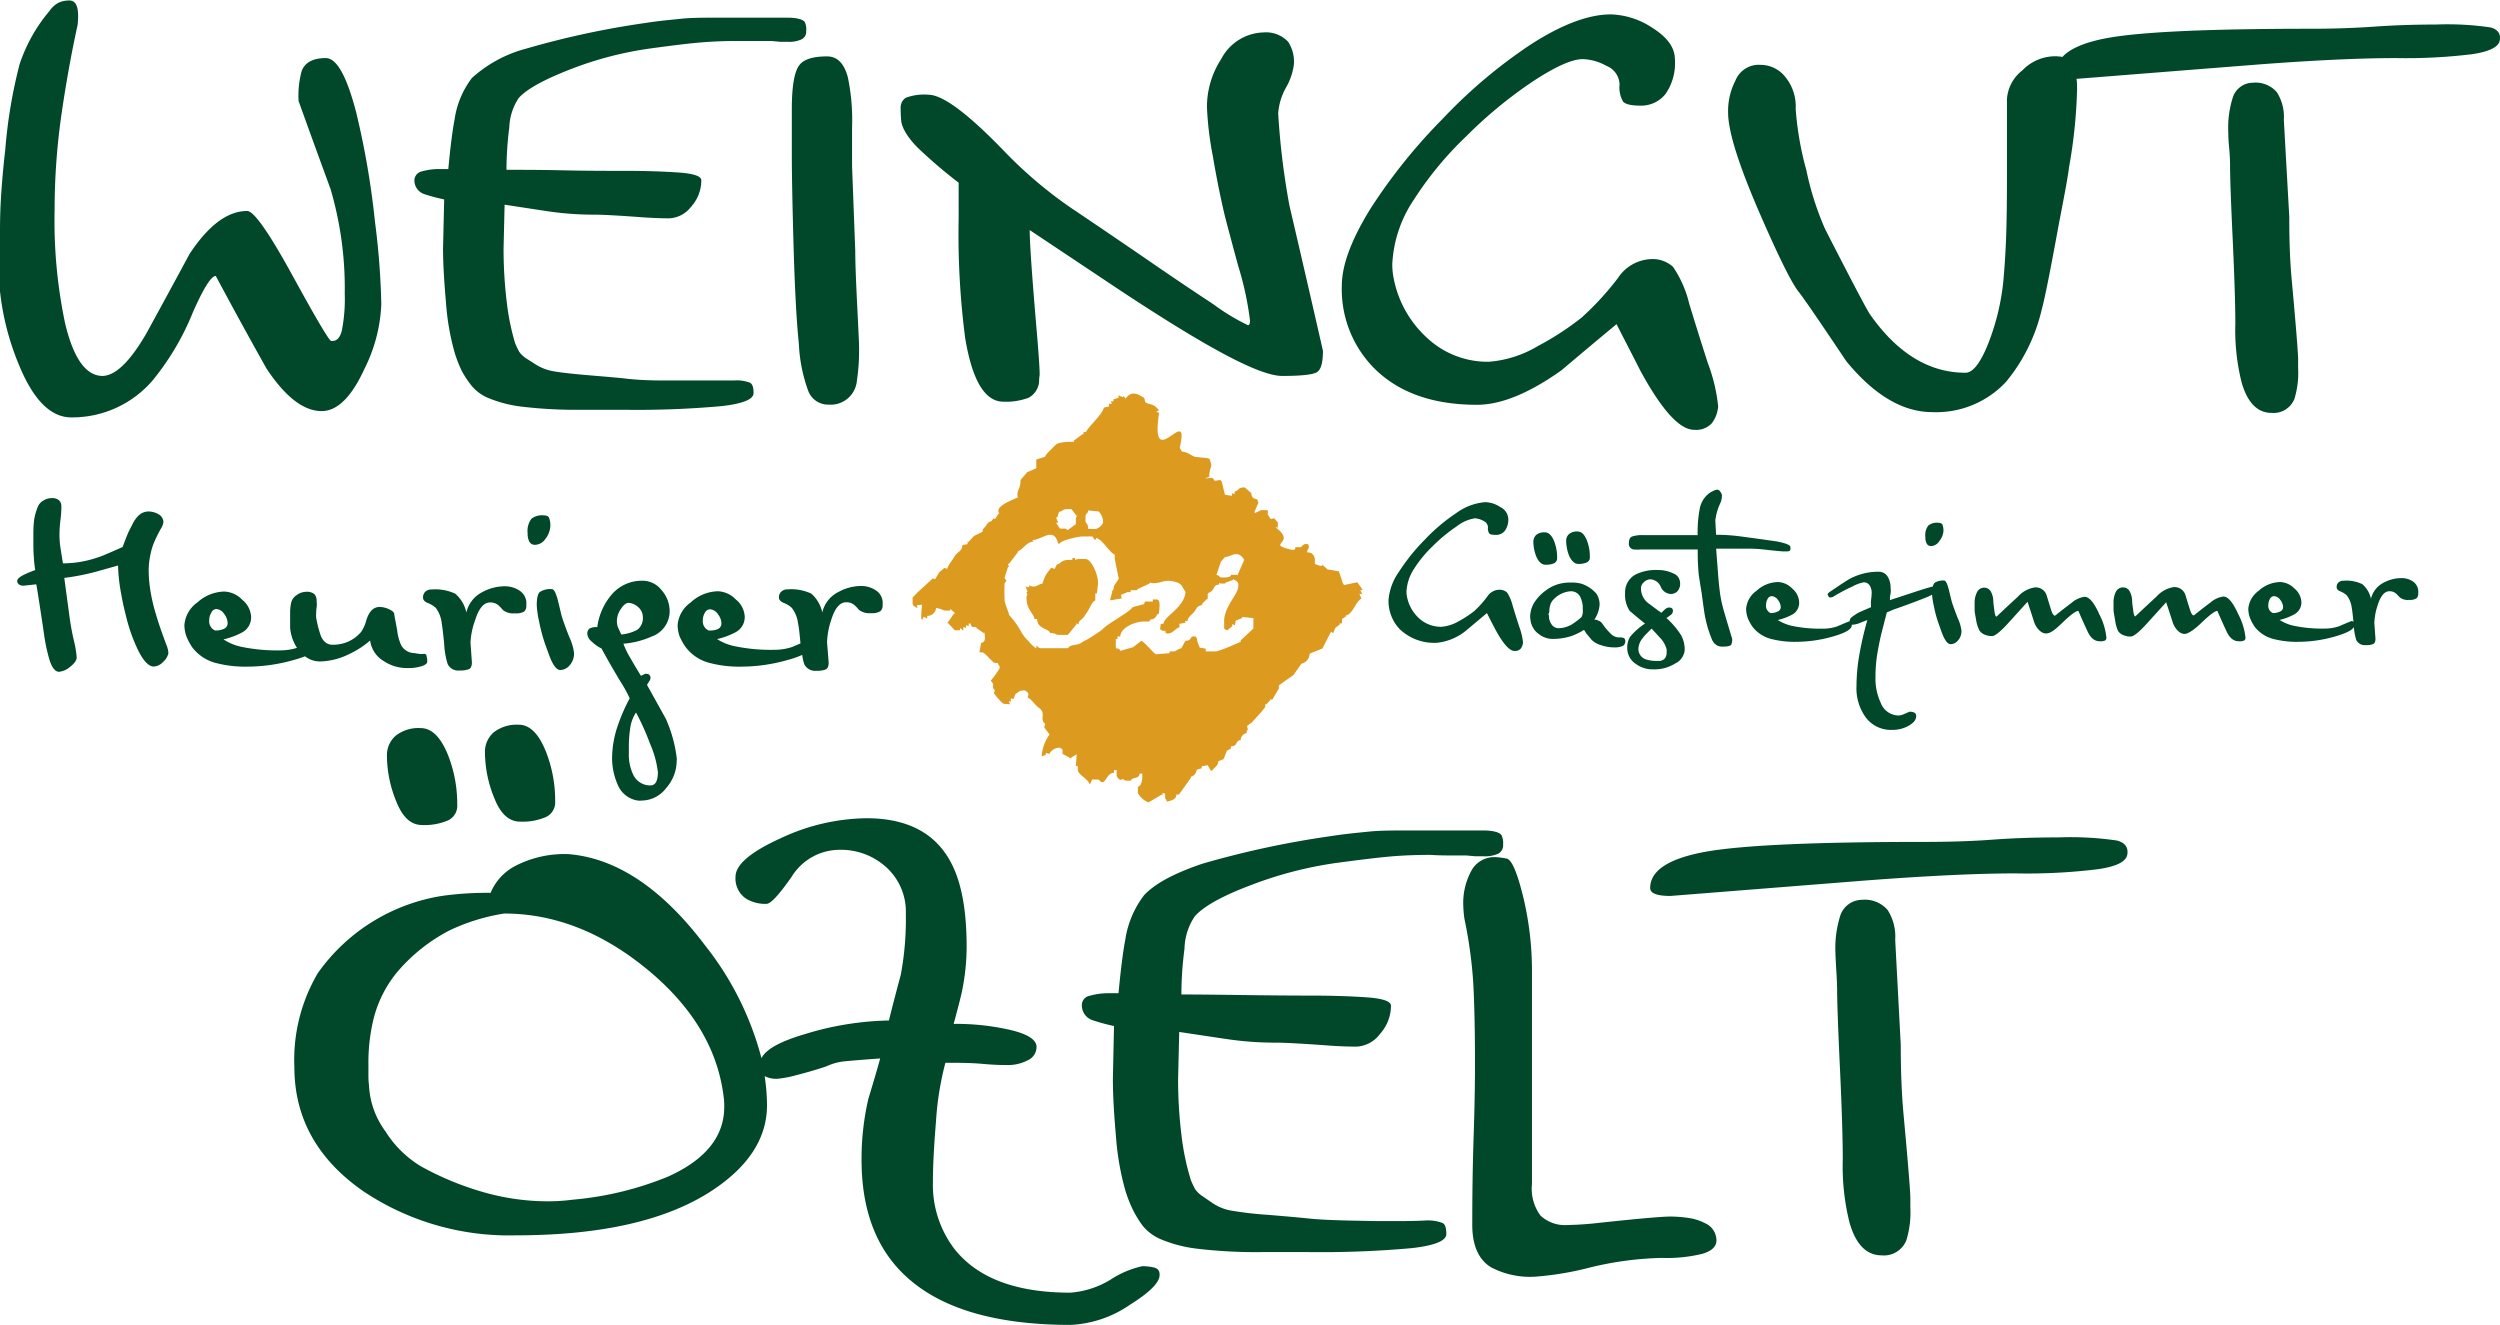 <svg id="Ebene_1" data-name="Ebene 1" xmlns="http://www.w3.org/2000/svg" viewBox="0 0 266 141"><defs><style>.cls-1{fill:#004829;}.cls-2{fill:#dc9a1f;}</style></defs><path class="cls-1" d="M7.58,44.41a11.27,11.27,0,0,0,8.64-3.91,27.86,27.86,0,0,0,4.29-7.24q1.72-3.9,2.45-3.9,2.67,5,5.4,9.86,3,4.52,5.86,4.52,2.51,0,4.57-4.52a16.74,16.74,0,0,0,1.78-6.85,79.65,79.65,0,0,0-.67-8.75,87.83,87.83,0,0,0-2-11.65q-1.5-5.79-3.23-5.79c-1.34,0-2.19.44-2.56,1.34a9.87,9.87,0,0,0-.34,3.23q1.68,4.68,3.4,9.36a37.39,37.39,0,0,1,1.51,11.14,17.3,17.3,0,0,1-.31,3.93c-.2.8-.58,1.16-1.14,1.09q-.33-.06-4.1-6.94T26.3,22.45q-3.12,0-6.13,4.57-2.28,4.23-4.57,8.41Q13,39.94,10.92,40q-2.67,0-4-5.63a52.87,52.87,0,0,1-1.11-12,71.65,71.65,0,0,1,.72-10.12q.72-5,1.73-9.61a8,8,0,0,0,.05-1C8.3.57,8,.05,7.36.05A2.72,2.72,0,0,0,6.27.27a2.68,2.68,0,0,0-1,.89A17.15,17.15,0,0,0,2.09,6.82,52.54,52.54,0,0,0,.56,15.93c-.23,2-.37,3.7-.45,5S0,23.38,0,24.57c0,.93,0,1.92,0,3s0,2.2,0,3.43A28.08,28.08,0,0,0,2,38.78Q4.29,44.41,7.58,44.41Z"/><path class="cls-1" d="M45.19,20.67a19.33,19.33,0,0,0,2.07.55l-.12,5.24c0,1.53.11,3.42.31,5.69a26.22,26.22,0,0,0,.92,5.35,13,13,0,0,0,.78,2,10.79,10.79,0,0,0,1,1.51,4.61,4.61,0,0,0,1.81,1.34,13.47,13.47,0,0,0,3.57.92,49.89,49.89,0,0,0,6.6.33h4.23a100.64,100.64,0,0,0,10.43-.39c2.26-.26,3.39-.72,3.39-1.39s-.14-1-.44-1.12a4,4,0,0,0-1.62-.22c-.74,0-1.48,0-2.23,0H73c-.23,0-1.14,0-2.73,0s-2.84-.1-3.71-.2-2.22-.21-4-.36-3.08-.3-3.79-.44A5.12,5.12,0,0,1,57,38.78L56,38.14a2.72,2.72,0,0,1-.75-.7,9.1,9.1,0,0,1-.45-.95,25.44,25.44,0,0,1-.89-4.43,46.19,46.19,0,0,1-.33-5.6l.11-4.68,4.6.7a33.46,33.46,0,0,0,4.93.36c.89,0,2.6.09,5.13.28,1,.07,2,.11,2.84.11A3.08,3.08,0,0,0,73.53,22a4.19,4.19,0,0,0,1.09-2.82c0-.44-.83-.72-2.48-.83s-3.49-.17-5.49-.17-4.14,0-6.86-.06-4.68-.05-5.9-.05a35.6,35.6,0,0,1,.3-4.52,6,6,0,0,1,1-3.12c.9-1,2.78-2,5.66-3.12a37.82,37.82,0,0,1,8.25-2.14q3.93-.54,5.65-.67c1.16-.09,2.38-.14,3.68-.14.6,0,1.2,0,1.81,0h1.81l1,.09.84,0a3.1,3.1,0,0,0,1.39-.26.91.91,0,0,0,.5-.91,1.8,1.8,0,0,0-.16-.95c-.26-.3-.9-.45-1.9-.45-1.37,0-2.66,0-3.84,0l-3.35,0c-1.6,0-2.94,0-4,.11s-2.35.22-3.76.44A92.11,92.11,0,0,0,56,5.17,13.88,13.88,0,0,0,50.21,8.3a9.48,9.48,0,0,0-1.84,4.4c-.22,1.15-.45,2.91-.67,5.29h-.83a6.62,6.62,0,0,0-2,.25,1,1,0,0,0-.78.92A1.55,1.55,0,0,0,45.19,20.67Z"/><path class="cls-1" d="M85,7c-.5.73-.75,2.26-.75,4.6,0,.67,0,1.36,0,2.06s0,1.45,0,2.23v.61q0,3.12.19,9.81T85,36.6a16.68,16.68,0,0,0,1,5,2.25,2.25,0,0,0,2.17,1.45,2.79,2.79,0,0,0,3-2.51,22.06,22.06,0,0,0,.23-3.84c0-.26-.07-1.7-.2-4.32S91,27.87,91,26.69l-.34-9v-.5c0-.59,0-1.2,0-1.81s0-1.22,0-1.81a22.26,22.26,0,0,0-.45-5.35C89.81,6.72,89.07,6,88,6,86.47,6,85.46,6.32,85,7Z"/><path class="cls-1" d="M97.69,15.76A53.24,53.24,0,0,0,102,19.44v3.79A85.43,85.43,0,0,0,102.7,36c.75,4.5,2.1,6.74,4.07,6.74a6.83,6.83,0,0,0,2.65-.41,2.12,2.12,0,0,0,1.14-1.7c0-.12,0-.36.06-.73,0-.78-.12-2.45-.34-5-.48-5.61-.72-9.09-.72-10.42l9.69,6.46q6.36,4.19,10.09,6.24Q134.41,40,136.42,40c2.08,0,3.32-.14,3.73-.42s.61-1,.61-2.26Q139,29.59,137.2,21.89A79.45,79.45,0,0,1,136,12.08a6.52,6.52,0,0,1,.84-2.78,6.54,6.54,0,0,0,.83-2.45,3.85,3.85,0,0,0-.61-2.4,3.22,3.22,0,0,0-2.62-1,5.24,5.24,0,0,0-4.51,2.84,9.35,9.35,0,0,0-1.51,5.08,34.22,34.22,0,0,0,.62,5.21c.4,2.36.83,4.48,1.28,6.38.11.44.58,2.22,1.42,5.32A33.46,33.46,0,0,1,133,34.1c0,.33-.07.5-.22.5a22.44,22.44,0,0,1-3.68-2.23q-3.74-2.46-7.19-4.85-5.13-3.51-7.63-5.18a45.88,45.88,0,0,1-7.58-6.41q-5.68-5.85-7.91-5.85a5.51,5.51,0,0,0-2.43.33,1.24,1.24,0,0,0-.53,1.12c0,.26,0,.7.06,1.33S96.46,14.54,97.69,15.76Z"/><path class="cls-1" d="M157.15,43.07q3.84,0,9-3.68c1.93-1.63,3.88-3.27,5.85-4.9.85,1.67,1.71,3.32,2.56,5,2.27,4.16,4.16,6.24,5.69,6.24a2.27,2.27,0,0,0,1.89-.7,3.34,3.34,0,0,0,.67-1.81,18.13,18.13,0,0,0-1.09-4.57q-1.08-3.34-2-6.38A11.69,11.69,0,0,0,178,28.38a3.26,3.26,0,0,0-2.5-.8,4.43,4.43,0,0,0-3.35,2,30.23,30.23,0,0,1-3.9,4.24,30.59,30.59,0,0,1-4.62,3,12,12,0,0,1-5.19,1.67,9.42,9.42,0,0,1-6.6-2.54,11.49,11.49,0,0,1-3.54-6.27,7.51,7.51,0,0,1-.16-1.56,13.38,13.38,0,0,1,2.28-6.85A36.69,36.69,0,0,1,156,14.51a46.85,46.85,0,0,1,7.1-5.85q3.6-2.37,5.32-2.37a5.56,5.56,0,0,1,2.51.72,2.19,2.19,0,0,1,1.39,2,3,3,0,0,0,.37,1.79c.24.29.86.44,1.86.44A3.3,3.3,0,0,0,177.21,10a5.73,5.73,0,0,0,1-3.68c0-1.23-.78-2.33-2.34-3.32a8.44,8.44,0,0,0-4.46-1.47c-2.38,0-5.24,1.07-8.58,3.23a53.84,53.84,0,0,0-9.33,7.88,59.1,59.1,0,0,0-7.61,9.45q-3.12,5-3.12,8.3a11.94,11.94,0,0,0,3.4,8.75Q150.07,43.07,157.15,43.07Z"/><path class="cls-1" d="M237.28,17.66q0,1.89.28,7.8c.18,3.94.28,6.95.28,9a22.94,22.94,0,0,0,.67,6.24q.94,3.23,3.17,3.23a2.38,2.38,0,0,0,2.45-1.5,9.44,9.44,0,0,0,.39-3.24v-.94q0-1-.66-8.25-.29-3-.28-6.91L243,12.75a4.88,4.88,0,0,0-.75-2.95,3,3,0,0,0-2.54-1,2.26,2.26,0,0,0-2.17,1.67,10.58,10.58,0,0,0-.45,3.57c0,.18,0,.75.09,1.69S237.28,17.32,237.28,17.66Z"/><path class="cls-1" d="M265,2.92a31.38,31.38,0,0,0-5.82-.31c-2.35,0-4.51.08-6.5.22s-4.24.23-6.77.23q-16.44,0-21.76,1c-2.36.44-3.92,1.13-4.71,2A4.06,4.06,0,0,0,218.33,6a4.84,4.84,0,0,0-3.14,1.48,4.21,4.21,0,0,0-1.65,3.09c0,.56,0,1.15,0,1.76s0,1.25,0,1.92v4.57q0,4-.09,6.44t-.3,4.71a25,25,0,0,1-1.62,6.63q-1.23,3.06-2.4,3.06-5.79,0-10.14-6.18-.45-.61-4.79-9.09a30.92,30.92,0,0,1-2-6.27,33.2,33.2,0,0,1-1.14-6.54A4.93,4.93,0,0,0,190,8.24a3.37,3.37,0,0,0-2.67-1.34,2.68,2.68,0,0,0-2.68,1.67,7.08,7.08,0,0,0-.78,3.4q0,3,3.4,10.81,3.08,7.08,4.18,8.36.94,1.23,5,7.3,4.45,5.41,9.14,5.41a10.15,10.15,0,0,0,7.86-3.23,18.72,18.72,0,0,0,3.79-7.69c.29-1,.91-4.09,1.83-9.14q1-5.13,1.06-5.91A53.91,53.91,0,0,0,221,9.52c0-.42,0-.79-.06-1.13L239.79,6.9q9.3-.72,15.16-.72a58,58,0,0,0,8.13-.42c1.82-.28,2.79-.77,2.9-1.48S265.75,3.12,265,2.92Z"/><path class="cls-1" d="M55.32,87.42a6.31,6.31,0,0,0,2.75-.48,1.72,1.72,0,0,0,1-1.68,14.17,14.17,0,0,0-1-5.33c-.76-1.88-1.72-2.82-2.87-2.82a4,4,0,0,0-2.67.81,2.76,2.76,0,0,0-.93,2.19,13,13,0,0,0,1,4.82Q53.58,87.42,55.32,87.42Z"/><path class="cls-1" d="M44.76,77.47a3.92,3.92,0,0,0-2.66.81,2.76,2.76,0,0,0-.93,2.19,13,13,0,0,0,1,4.82c.66,1.66,1.56,2.49,2.72,2.49a6.33,6.33,0,0,0,2.76-.48,1.72,1.72,0,0,0,1-1.68,14.17,14.17,0,0,0-1-5.33Q46.5,77.47,44.76,77.47Z"/><path class="cls-1" d="M122.82,134.87a5.69,5.69,0,0,0-1.26-.15,10.08,10.08,0,0,0-3.36,1.41,9.53,9.53,0,0,1-4.32,1.41q-8.68,0-12.35-4.68a11.25,11.25,0,0,1-2.27-7.07q0-2.46.33-6.48a32.17,32.17,0,0,1,1-6.23c1.35,0,2.69,0,4,.12s2.18.12,2.58.12a4.49,4.49,0,0,0,2.19-.51,1.56,1.56,0,0,0,.93-1.41q0-1.14-2.73-1.8a26,26,0,0,0-6.09-.66q.78-2.88.9-3.54a23.66,23.66,0,0,0,.48-4.67q0-5.64-1.56-8.75-2.45-4.92-9.11-4.92A22,22,0,0,0,83,89.22q-4.74,2.16-4.74,4.07a2.58,2.58,0,0,0,1.14,2.34,3.93,3.93,0,0,0,2.16.54q.66,0,2.67-2.88a6,6,0,0,1,5.07-2.87A7.16,7.16,0,0,1,94.1,92.1a6.38,6.38,0,0,1,2.28,5.15,31.86,31.86,0,0,1-.54,6.48q-.66,2.44-1.26,4.85A32.19,32.19,0,0,0,85.74,110c-2.69.78-4.25,1.64-4.72,2.59a32.52,32.52,0,0,0-6-12q-6.84-9.06-14.51-9.71a11.39,11.39,0,0,0-5.69,1.26A5.67,5.67,0,0,0,52.2,95a34.19,34.19,0,0,0-5,.3,20,20,0,0,0-13.37,8.22,18.18,18.18,0,0,0-2.51,10q0,8.15,7.37,13.25a27.84,27.84,0,0,0,16.19,4.67q13.67,0,20.92-4.79,5.81-3.84,5.81-9.06a21.69,21.69,0,0,0-.25-3.09,2.66,2.66,0,0,0,1.39.28,11.47,11.47,0,0,0,2-.39q1.56-.39,3.18-.93a5.79,5.79,0,0,1,2-.54q1.2-.12,3.72-.3c-.2.76-.62,2.2-1.26,4.31a28.22,28.22,0,0,0-.72,6.48q0,8.45,5.22,12.83,5.58,4.72,17,4.73a12.08,12.08,0,0,0,6.36-2.16q2.94-1.84,3.12-3C123.43,135.28,123.26,135,122.82,134.87Zm-51.74-9.68A34.43,34.43,0,0,1,61,127.64a20.87,20.87,0,0,1-2.7.18,25,25,0,0,1-6.71-.93,31.61,31.61,0,0,1-6.78-2.78A11.46,11.46,0,0,1,41,120.36a8.94,8.94,0,0,1-1.74-4.89,8.22,8.22,0,0,1-.06-1v-1.29a19.53,19.53,0,0,1,.54-4.74,12.56,12.56,0,0,1,2.64-5.15A18.37,18.37,0,0,1,47.82,99a21.1,21.1,0,0,1,5.82-1.8q8,0,15.22,5.94T77,116.73a6.6,6.6,0,0,1,.06,1Q77.08,122.49,71.08,125.19Z"/><path class="cls-1" d="M127.13,97.49q1.44-1.62,6.09-3.36a41.38,41.38,0,0,1,8.87-2.3c2.82-.38,4.84-.62,6.08-.72s2.56-.15,4-.15q1,.06,2,.06H156l1,.09.9,0a3.39,3.39,0,0,0,1.49-.27,1,1,0,0,0,.54-1,1.9,1.9,0,0,0-.18-1q-.42-.48-2-.48c-1.47,0-2.85,0-4.13,0l-3.6,0c-1.72,0-3.17,0-4.34.12s-2.53.24-4.05.48a98.64,98.64,0,0,0-13.7,2.94c-2.94,1-5,2.07-6.2,3.35a10.3,10.3,0,0,0-2,4.74q-.36,1.86-.72,5.69h-.9a7.2,7.2,0,0,0-2.16.27,1,1,0,0,0-.84,1,1.66,1.66,0,0,0,1.2,1.62,21.39,21.39,0,0,0,2.22.6l-.12,5.64q0,2.44.33,6.11a28.58,28.58,0,0,0,1,5.76,14.14,14.14,0,0,0,.84,2.12,12,12,0,0,0,1,1.62,5,5,0,0,0,1.94,1.44,14.22,14.22,0,0,0,3.84,1,53.11,53.11,0,0,0,7.11.36h4.55a108,108,0,0,0,11.21-.42q3.66-.42,3.66-1.5t-.48-1.2a4.33,4.33,0,0,0-1.74-.24q-1.2.06-2.4.06H146.2l-2.94-.06q-2.58-.06-4-.21c-.94-.1-2.39-.23-4.34-.39a38.25,38.25,0,0,1-4.08-.48A5.31,5.31,0,0,1,129,128l-1-.69a3,3,0,0,1-.81-.74,8.72,8.72,0,0,1-.48-1,26.54,26.54,0,0,1-1-4.77,49.05,49.05,0,0,1-.36-6l.12-5,5,.75a35.85,35.85,0,0,0,5.3.39q1.44,0,5.52.3,1.62.12,3.06.12a3.3,3.3,0,0,0,2.48-1.35,4.51,4.51,0,0,0,1.17-3c0-.48-.89-.78-2.66-.9s-3.75-.18-5.91-.18q-3,0-7.37-.06t-6.36-.06a37.29,37.29,0,0,1,.33-4.85A6.41,6.41,0,0,1,127.13,97.49Z"/><path class="cls-1" d="M181.44,130.16a5.45,5.45,0,0,0-1.79-.57,13.23,13.23,0,0,0-1.92-.15q-1.32,0-7.5.66a34,34,0,0,1-3.41.24,3.82,3.82,0,0,1-2.91-1A4.79,4.79,0,0,1,163,126V103.37a33.69,33.69,0,0,0-.84-7.56c-.68-2.88-1.3-4.36-1.86-4.46a7.86,7.86,0,0,0-1.2-.15,2.76,2.76,0,0,0-2.57,1.49,7.13,7.13,0,0,0-.84,3.54,12.89,12.89,0,0,0,.12,1.5,48.73,48.73,0,0,1,.93,6.62q.19,3.21.2,8.55c0,1,0,3.61-.14,7.85s-.15,7.43-.15,9.59.67,3.7,2,4.5a8.89,8.89,0,0,0,4.68,1,33,33,0,0,0,5.93-1,35.46,35.46,0,0,1,7.56-1,15.69,15.69,0,0,0,4.37-.45q1.44-.45,1.44-1.41A2,2,0,0,0,181.44,130.16Z"/><path class="cls-1" d="M202.24,111.16,201.65,100a5.25,5.25,0,0,0-.81-3.18,3.2,3.2,0,0,0-2.73-1.08,2.45,2.45,0,0,0-2.34,1.8,11.48,11.48,0,0,0-.48,3.84q0,.3.09,1.83c.06,1,.09,1.7.09,2.06q0,2,.3,8.4t.3,9.71a24.79,24.79,0,0,0,.72,6.71q1,3.48,3.42,3.48a2.56,2.56,0,0,0,2.63-1.62,10.1,10.1,0,0,0,.42-3.48v-1q0-1.06-.72-8.87C202.34,116.43,202.24,114,202.24,111.16Z"/><path class="cls-1" d="M225.23,89.43A34.3,34.3,0,0,0,219,89.1q-3.78,0-7,.24t-7.29.24q-17.69,0-23.41,1.08t-5.72,3.83q0,.84,2.16.84l20.44-1.62c6.67-.51,12.11-.78,16.3-.78a61.26,61.26,0,0,0,8.76-.45c2-.29,3-.82,3.11-1.58S226.09,89.65,225.23,89.43Z"/><path class="cls-2" d="M115.51,59.48h-.66a1.36,1.36,0,0,0-.47.09v-.19h-.28v.19h-.28c-1,0-.89.41-1.37.49l-.23.46-.37-.1a7.72,7.72,0,0,0-.57.75,6.79,6.79,0,0,0-.37.94c-.43,0-.69.53-1.41.18v.21l-.39-.1.22.54-.12.07.1.22c-.06.25-.09.18-.09.38,0,1.27.8,1.7.84,2.25h.29c0,1.06,1.22,1,1.4,1.5.65,0,.5.19.94.19h.93l.94-1.15-.08-.09.28.12c0-.35.2-.41.42-.62s.19-.3.47-.65.49-1.12.89-1.27v-.75h.17l.11-.94C116.94,61.33,116.14,59.48,115.51,59.48Z"/><path class="cls-2" d="M139.9,60l0-.44a.83.83,0,0,0-.47-.75l-.37-.05c.14-.58.19-.15.19-.7,0-.13-.13-.19-.29-.19a.68.68,0,0,0-.51.35l-.6,0c-.09.23,0,.28-.39.28-3-.7.7-.6-1.79-2.43l.29.08v-.56l-.39-.45-.36.09-.34-.51c0-.14.14-.44-.13-.44l-.56,0-.64.3-.08-.08.43-1-.11-.36c-.39-.1-.62-.15-.64-.67l-.7-.61c-.84,0-.56.37-1.08.43v.28l-.28-.09v.28l-.75-.12L130,51.26l-.15-.19-.61.09c-.1-.16-.13-.3-.38-.3h-.09a1.82,1.82,0,0,0-.57.1l.47-.26c0-.85.29-1,.18-1.38-.2-.68.05-.51-1.56-.7-.46,0-.75-.51-1.53-.57l-.24-.41c1.18-5-3.24,3.08-2.19-3.72l-.32-.09.31-.19-.52-.52v.09c-.12-.21-.57-.17-.9-.39-.12-.08-.06-.42-.21-.51-.63-.4-1.31-.79-1.93.11l-.19-.28-.11.13-.45-.22v.27l-.54.17,0,.21h-.28l.11.27H118v.28l-.56.12c-.08.68-1.84,2.24-1.88,2.6h-.28v.28l-.06-.08-1,.74.08.1c-.63,0-1.68,0-2,.34s-1.07,1-1.1,1.25l-.94.29v.93l-1,.44c-.09.19-.68.73-.68.88,0,1-.47,1-.28,1.78-.5.24-2.07.81-2.07,1.41,0,.2,0,.12.1.37l-.09-.05-.36.57-.2-.07c-.18.48-.41.2-.69.66s-.41.34-.45.77l-.9.44-.62.67-.07-.08v.28l-.56.11c0,.67-.56.71-.84,1.22-.18.33-.73,1-.76,1.3l-.37-.11,0,.08-.47.38-.46.76-.24-.09L97.66,63l-.56.58v.63c0,.23.31.42.53.47l-.09-.28.57-.06s-.29,2.45.18,1.28l.37.2v-.29a.92.92,0,0,0,.94-.85c.17,0,.92.29.94.29h.56v-.19l.55.49-.14,0-.64.92-.1,0,.82.87.55,0v-.25l.36.3v-.39l.28.09v-.28l.29.09v-.28h.19c.06.22.09.38.38.38h.28l-.06.08.84.58.06-.1c0,.49.21,1-.37,1.13l-.18,1h.27c.35,0,1.12,1.13,1.41,1.13h.28c.11.4.19.16.19.47v.09a9.92,9.92,0,0,1-.94,1.32l.24.32,0,.43c0,.08.17.22.17.28s0,.17-.1.28a8,8,0,0,0,.73.87c.39.45.46.23,1,.35l-.11-.37.2.1v-.39l.28.09.22-.54.48-.33.42-.06a.62.62,0,0,1,.47.37c0,.2,0,.13-.09.38.51.27.77.8,1.22,1.12.82.59,0,1.2.66,1.7l-.11.37.57.76a4.48,4.48,0,0,0-.84,2.34l.44-.17,0-.21.37.11a1.29,1.29,0,0,1,1.13-.67s.21.14.28.19v.47l.93.5,0-.11.58-.34-.09,1.26h.21v.38c0,.54,1.07.93,1.22,1.5H116l.2-.46h.55c.35,0,.22.28.56.28s.54-1,1.22-1v-.28h.28v.56a.65.65,0,0,0,.38.47.38.38,0,0,0,.28-.09c.17.11.17.18.38.18h.47c.18-.45.87-.11.94-.75h.28v.28c0,.34-.06,1-.47,1.13v.66a2.27,2.27,0,0,0,1.12,1l1.45-.85.06.1v-.28l.27.11v.36c0,.3.08.07.19.47.47-.11,1-.22,1-.75h.28l1.3-1.82-.08-.06a.83.83,0,0,0,.66-.75l.54-.17,0-.21.65-.11.31.57h.17c.12-.32.59-.4.65-1l.55-.22.35-.89.41-.22L131,79.4c.75,0,.37-.58,1-.65a.82.82,0,0,1,.65-.76v-.28h.13l-.09-.47.52-.39,1-1.1.41-.52,0-.33.08.07.47-.47-.07-.07h.28l.69-1.17,0-.33.55-.4,1-.7.85-1.21a1.14,1.14,0,0,0,.88-1.07L140.7,69l.93-1.79.21.17.23-.56.51-.41-.07-.08h.28v-.47l.45-.3-.07-.07c.77-.09,1.1-1.57,1.69-1.79l-.23-.54.32.07-.21-.45H145l-.15-.22-.43-.61-1.41.3-.15-.22-.11-.4-.17-.45c0-.11-.07-.19-.11-.38l-1.22-.22C139.9,59.4,141.5,60.68,139.9,60Zm-10-.23.43-.49c.82-.09,1.32-.83,2.06.28l-.73,1.66c-.17-.09.15-.06-.21-.06H131c-.11.28-.46.28-.84.28H130c-.33,0-.14-.16-.57-.28Zm-14.4-4.71c0-.6.22-.24.28-.75l1.12.11a1.7,1.7,0,0,1,.47,1.2,1.33,1.33,0,0,1-.75.66h-.84c0-.66-.28-.53-.28-.85Zm-3.14,0,.13,0,.19-.6c.43-.05.28-.29.94-.29H114l.58.75a.52.52,0,0,0-.11.38v.47l-.87.63c-.14-.09-.14-.16-.35-.16h-.47l-.42-.62.24,0Zm21,11.81-1.4,1.32.09.08-1.32.57a12.17,12.17,0,0,1-1.31.47h-1.13v-.28c-.79-.19-.55.06-.77-.45s-.1-.87-.45-.87c-.56,0-.17.45-.94.47l-.44.8c-.41.09-.59.33-.78.33h-.47v.19l-1.4.11c-.26,0-1.08-1.15-1.6-1.43l-.89.69-1.35.38c-.19-.48-.48,0-.48-.51V68h.18v-.28h.29c.08-1,1.62-1.59,2.53-1.59h.56c.16-.39.28-.12.58-.37s.11-.35.46-.48c0-.48.25-1.5-.28-1.5h-.38V64h-.84l-.09.28-1.22.32c-.31.54-2.74,1.78-3.22,2.38a18.56,18.56,0,0,1-1.7,1.11c-.46.18-.51.37-.94.47s-.88.1-1,.41h-2.91c-.23,0-.28-.15-.47-.28V69a4,4,0,0,1-.87-.82,3.76,3.76,0,0,1-.71-.89,8.69,8.69,0,0,0-1.33-1.86c0-.27-.44-1.11-.47-1.59a17.6,17.6,0,0,1,0-1.78l.2-.28-.21-.28.37-1.17.09,0-.1-.37.1.05,1-1.31-.08-.06c.54-.06.93-1,1.69-1l-.1-.18c1,0,2.29-1.48,2.73.37h.18c.14-.35,2-.74,2.35-.75h1.13l.22.34.15,0v-.19c.7.16,1.46,1.6,2,1.78v.47l.42,2.07c.06,0-.37.57-.42.65-.2.35,0,.52-.37.75l.11,0-.25.93,1.26-.21-.1-.37.71-.3.33,0v-.2H121l0-.1,1.33-.62,0-.11a1,1,0,0,0,.43.08c.81,0,1.1-.4,2.07-.19s.87.47,1.31,1.13c-.14,1.68-2.27,2.55-2.34,3.38h-.29l-.08.56c.16.11.16.19.37.19H124c0,.21,0,.28.28.28.51,0,.77-.54,1.22-.66v-.37l.65-.11-.09-.17h.28c.06-.47.44-.63.73-1s.22-.58.87-.73l-.07-.08.56-.56.07.07v-.47c0-.37.32-.19.59-.64.17-.3.16-.44.63-.48V62c.25.12-.07.09.29.09h.37l0-.09.81-.29,0-.09c.21.11.57.25.57.56v.19c0,.85-1.55,2.22-1.51,3.76l0,.65c0,.18.17.24.34.28l.52-.43,0-.22.28.11.1-.49.71-.28-.05-.11,1.21.13Z"/><path class="cls-1" d="M16.56,65.26A19.2,19.2,0,0,1,16,62.83a14.48,14.48,0,0,1-.18-2.08,7.62,7.62,0,0,1,.16-1.6,6.84,6.84,0,0,1,.38-1.35,13.85,13.85,0,0,1,.73-1.5,1.82,1.82,0,0,0,.3-.76,1,1,0,0,0-.55-.84,2.17,2.17,0,0,0-1.07-.28,1.54,1.54,0,0,0-1,.41,3.18,3.18,0,0,0-.7,1c-.24.46-.38.74-.43.85-.21.5-.4,1-.59,1.52-1.35.6-2.25,1-2.71,1.13a11.3,11.3,0,0,1-3.64.61c-.07-.42-.15-.9-.23-1.43A9,9,0,0,1,6.33,57c0-.32,0-.87.1-1.65s.1-1.28.1-1.49a.82.82,0,0,0-.3-.67A1.19,1.19,0,0,0,5.47,53a1.62,1.62,0,0,0-.85.26,1.31,1.31,0,0,0-.57.6,6.23,6.23,0,0,0-.42,1.46,12.82,12.82,0,0,0-.08,1.48v.76c0,.59,0,1.16.05,1.7a11.6,11.6,0,0,0,.15,1.39c-.37.14-.71.27-1,.41-.61.27-.92.52-.92.76s.22.5.66.5l1.37-.15c.08.41.24,1.41.48,3,.19,1.22.3,2,.33,2.21a19.05,19.05,0,0,0,.61,2.88c.27.81.61,1.22,1,1.22a2.16,2.16,0,0,0,1.18-.53c.46-.36.7-.69.7-1a11,11,0,0,0-.28-1.72,25.82,25.82,0,0,1-.48-2.58l-.56-4.16a24.58,24.58,0,0,0,3.37-.66l2.35-.66a18.47,18.47,0,0,0,.33,3c.15.85.33,1.66.53,2.43a17.88,17.88,0,0,0,1.32,3.68c.56,1.09,1.1,1.64,1.62,1.64a1.45,1.45,0,0,0,1-.5,1.7,1.7,0,0,0,.56-.92,2.84,2.84,0,0,0-.23-.93C17,66.75,16.68,65.67,16.56,65.26Z"/><path class="cls-1" d="M34.06,70.38a7.35,7.35,0,0,0,3.14-.81,9.45,9.45,0,0,0,2.18-1.42,3,3,0,0,0,1.47,2.2,4.4,4.4,0,0,0,2.48.73,4.64,4.64,0,0,0,1.54-.2c.39-.13.59-.29.59-.48a2.12,2.12,0,0,0-.07-.57c0-.18-.12-.26-.24-.26a2.8,2.8,0,0,1-.57,0l-.49-.08a1.64,1.64,0,0,1-1.39-.81,5.09,5.09,0,0,1-.43-1.54c0-.1-.1-.52-.23-1.27a4.18,4.18,0,0,1-.09-.53c0-.18-.21-.36-.56-.52a2.44,2.44,0,0,0-1-.24q-1,0-1.44,1.5a3.74,3.74,0,0,1-.53,1.16A3.92,3.92,0,0,1,37,68.29a4.1,4.1,0,0,1-1.64.31c-.54,0-1-.34-1.24-1a11.5,11.5,0,0,1-.48-1.89,1.87,1.87,0,0,1,0-.38c0-.17,0-.41.05-.71s0-.52,0-.64a1.08,1.08,0,0,0-.23-.76,1.25,1.25,0,0,0-.91-.25,1.71,1.71,0,0,0-1,.36,1.33,1.33,0,0,0-.59.89,5.69,5.69,0,0,0-.09.76v.45c0,.2,0,.41,0,.64s0,.47,0,.72a4.59,4.59,0,0,0,.73,2.14,5.91,5.91,0,0,1-1.77.27,18.67,18.67,0,0,1-4.15-.38,5.47,5.47,0,0,1-1.9-.79,8,8,0,0,0,2-.75,1.81,1.81,0,0,0,.94-1.62,2.5,2.5,0,0,0-.94-1.84,2.82,2.82,0,0,0-1.9-.88A4.39,4.39,0,0,0,21,64.1a3.26,3.26,0,0,0-1.38,2.38,3.57,3.57,0,0,0,.22,1.24,6,6,0,0,0,.64,1.19A4.61,4.61,0,0,0,23,70.55a12.37,12.37,0,0,0,3.37.38,18.1,18.1,0,0,0,4.93-.72,11.08,11.08,0,0,0,1.15-.38A2.6,2.6,0,0,0,34.06,70.38Zm-11.19-3.3A1.07,1.07,0,0,1,22.26,66a1.51,1.51,0,0,1,.22-.8A.63.63,0,0,1,23,64.8a1.08,1.08,0,0,1,.84.51,1.66,1.66,0,0,1,.38,1,.65.65,0,0,1-.42.61A2.1,2.1,0,0,1,22.87,67.08Z"/><path class="cls-1" d="M52.14,64.1a1.33,1.33,0,0,1,.89.3,4.22,4.22,0,0,1,.48.51,1.82,1.82,0,0,0,1.27.35,1.7,1.7,0,0,0,1-.2A.81.81,0,0,0,56,64.4,2.29,2.29,0,0,0,56,64a1.63,1.63,0,0,0-.77-1.19,2.8,2.8,0,0,0-1.51-.43,5,5,0,0,0-2.38.61,3.25,3.25,0,0,0-1.72,2.18,3.63,3.63,0,0,0-1.18-2,5,5,0,0,0-2.52-.45.92.92,0,0,0-.66.23.83.83,0,0,0-.25.63c0,.24.15.42.46.56a2.83,2.83,0,0,1,.91.55A3.34,3.34,0,0,1,47,66.32c.06.33.15,1.05.26,2.18a8.62,8.62,0,0,0,.37,2.15,1.25,1.25,0,0,0,1.29.69,2.5,2.5,0,0,0,1-.15c.19-.11.29-.34.29-.71l-.15-2.13A8.11,8.11,0,0,1,50.55,66Q51.14,64.1,52.14,64.1Z"/><path class="cls-1" d="M59.61,71.29a1.34,1.34,0,0,0,.94-.43,1.92,1.92,0,0,0,.53-1.4,5.92,5.92,0,0,0-.51-1.69c-.4-1-.67-1.78-.81-2.23-.25-1.05-.4-1.66-.45-1.85-.19-.64-.37-1-.56-1a2,2,0,0,0-1.3.29c-.23.19-.34.67-.34,1.43a10.42,10.42,0,0,0,.25,1.71A18.22,18.22,0,0,0,58,68.53c.27.74.45,1.24.55,1.49C58.9,70.87,59.26,71.29,59.61,71.29Z"/><path class="cls-1" d="M58,57.38a2.46,2.46,0,0,0,.55-1.31,2.2,2.2,0,0,0-.14-1c-.09-.16-.3-.24-.62-.24a1.82,1.82,0,0,0-1.24.36,2.16,2.16,0,0,0-.41,1.56,1.83,1.83,0,0,0,.19.9.66.66,0,0,0,.6.32A1.36,1.36,0,0,0,58,57.38Z"/><path class="cls-1" d="M65.13,80.48a7,7,0,0,0,.59,3,2.74,2.74,0,0,0,2.15,1.7,2.31,2.31,0,0,0,.43,0,3.31,3.31,0,0,0,2.58-1.33A4.43,4.43,0,0,0,72,81a1.81,1.81,0,0,0,0-.38,14.5,14.5,0,0,0-1.16-4.15q-1-1.8-2-3.6c.06-.1.15-.23.25-.4a.73.73,0,0,0,.13-.41.63.63,0,0,0-.14-.26.29.29,0,0,0-.22-.09.35.35,0,0,0-.25,0l-.41.2c-.42-.67-.83-1.37-1.24-2.08a8.6,8.6,0,0,1-.63-1.34,9.13,9.13,0,0,0,3-.76,2.86,2.86,0,0,0,1.92-2.63,3.38,3.38,0,0,0-.86-2.31,2.55,2.55,0,0,0-2-1,4.22,4.22,0,0,0-3.2,1.35,6.62,6.62,0,0,0-1.64,3.59,1.43,1.43,0,0,0-.86.17.73.73,0,0,0-.2.56,1.18,1.18,0,0,0,.48.81A3.9,3.9,0,0,0,64,69c.61,1.13,1.28,2.29,2,3.49A14.47,14.47,0,0,1,67,74.3a19.27,19.27,0,0,0-1.3,3A10.78,10.78,0,0,0,65.13,80.48Zm.61-13.75a2.25,2.25,0,0,1-.1-.76,2.28,2.28,0,0,1,.44-1.2c.3-.45.59-.66.88-.62a1.73,1.73,0,0,1,1,.5,1.4,1.4,0,0,1,.44,1A1.56,1.56,0,0,1,67.82,67a4.4,4.4,0,0,1-1.72.51C66,67.29,65.88,67,65.74,66.73Zm1.17,12.71a13.22,13.22,0,0,1,.15-2,4,4,0,0,1,.61-1.63,24.81,24.81,0,0,1,1.48,3.29A10.62,10.62,0,0,1,70,82.15a3,3,0,0,1-.06.66c-.1.51-.35.76-.75.76a2,2,0,0,1-1.83-1.17,5,5,0,0,1-.45-2.27Z"/><path class="cls-1" d="M87.49,65.16a3.68,3.68,0,0,0-1.17-2,5,5,0,0,0-2.52-.45.92.92,0,0,0-.66.23.8.8,0,0,0-.26.63c0,.24.16.42.46.56a2.72,2.72,0,0,1,.91.55,3.34,3.34,0,0,1,.66,1.62c.07.32.16,1,.26,2.16l-.89.38a6,6,0,0,1-1.93.3,18.67,18.67,0,0,1-4.15-.38A5.47,5.47,0,0,1,76.3,68a8,8,0,0,0,2-.75,1.81,1.81,0,0,0,.94-1.62,2.5,2.5,0,0,0-.94-1.84,2.82,2.82,0,0,0-1.9-.88,4.39,4.39,0,0,0-2.92,1.2,3.26,3.26,0,0,0-1.38,2.38,3.57,3.57,0,0,0,.22,1.24A6,6,0,0,0,73,68.91a4.6,4.6,0,0,0,2.56,1.64,12.24,12.24,0,0,0,3.36.38,18.1,18.1,0,0,0,4.93-.72,9.89,9.89,0,0,0,1.51-.53,4.28,4.28,0,0,0,.22,1,1.28,1.28,0,0,0,1.3.69,2.44,2.44,0,0,0,1-.15c.19-.11.29-.34.29-.71L88,68.35A8.11,8.11,0,0,1,88.43,66c.39-1.28.92-1.92,1.6-1.92a1.3,1.3,0,0,1,.88.3,4.22,4.22,0,0,1,.48.51,1.82,1.82,0,0,0,1.27.35,1.74,1.74,0,0,0,1-.2.8.8,0,0,0,.25-.66,2.29,2.29,0,0,0,0-.41,1.6,1.6,0,0,0-.77-1.19,2.77,2.77,0,0,0-1.5-.43,5,5,0,0,0-2.38.61A3.27,3.27,0,0,0,87.49,65.16Zm-12.1,1.92A1.07,1.07,0,0,1,74.78,66a1.51,1.51,0,0,1,.22-.8.63.63,0,0,1,.54-.37,1.08,1.08,0,0,1,.84.51,1.66,1.66,0,0,1,.38,1,.65.65,0,0,1-.42.61A2.1,2.1,0,0,1,75.39,67.08Z"/><path class="cls-1" d="M152.46,58.09A17.06,17.06,0,0,1,155,56a4.15,4.15,0,0,1,1.91-.85,2,2,0,0,1,.9.26.78.78,0,0,1,.51.7,1,1,0,0,0,.13.64c.08.11.31.16.67.16a1.16,1.16,0,0,0,1-.44,2,2,0,0,0,.36-1.32,1.46,1.46,0,0,0-.84-1.19,3,3,0,0,0-1.61-.53,6,6,0,0,0-3.08,1.16,19.24,19.24,0,0,0-3.35,2.83,20.93,20.93,0,0,0-2.74,3.4,6.06,6.06,0,0,0-1.12,3,4.33,4.33,0,0,0,1.22,3.15,5.29,5.29,0,0,0,3.95,1.42A5.83,5.83,0,0,0,156.1,67l2.11-1.77c.3.61.61,1.2.92,1.79.81,1.49,1.49,2.24,2,2.24a.81.81,0,0,0,.68-.25,1.27,1.27,0,0,0,.24-.65,6.62,6.62,0,0,0-.39-1.64c-.26-.8-.5-1.57-.72-2.3a4.48,4.48,0,0,0-.59-1.38,1.2,1.2,0,0,0-.9-.29,1.57,1.57,0,0,0-1.2.72A10.82,10.82,0,0,1,156.88,65a11,11,0,0,1-1.66,1.09,4.28,4.28,0,0,1-1.86.6,3.45,3.45,0,0,1-2.38-.91,4.16,4.16,0,0,1-1.27-2.26,2.6,2.6,0,0,1-.06-.56,4.84,4.84,0,0,1,.82-2.46A13,13,0,0,1,152.46,58.09Z"/><path class="cls-1" d="M167.92,60a2.2,2.2,0,0,0,.92-.16.57.57,0,0,0,.32-.56,4.68,4.68,0,0,0-.32-1.79c-.25-.62-.57-.94-1-.94a1.32,1.32,0,0,0-.89.27.92.92,0,0,0-.31.73,4.42,4.42,0,0,0,.33,1.62C167.23,59.69,167.53,60,167.92,60Z"/><path class="cls-1" d="M162.85,66a2.12,2.12,0,0,0,.93,1.5,2.33,2.33,0,0,0,1.4.48,6.32,6.32,0,0,0,2.06-.32,7.07,7.07,0,0,0,1.3-.64c.1.14.18.28.26.4l.54.65a2.26,2.26,0,0,0,1,.57,4.08,4.08,0,0,0,1.34.24,2.14,2.14,0,0,0,1-.16.59.59,0,0,0,.25-.54.42.42,0,0,0-.15-.3,1.68,1.68,0,0,0-.59-.06,1.27,1.27,0,0,1-.86-.45,6,6,0,0,1-.83-1,.79.79,0,0,0-.43-.33.82.82,0,0,0-.43-.11,3.34,3.34,0,0,0,.56-1.59,2.13,2.13,0,0,0-.14-.77,1.4,1.4,0,0,0-.42-.63,3.54,3.54,0,0,0-1.4-.84,4.14,4.14,0,0,0-1.1-.12,4.65,4.65,0,0,0-1.4.19,4.21,4.21,0,0,0-1.26.65,4.87,4.87,0,0,0-1.24,1.3,3,3,0,0,0-.43,1.57A2.82,2.82,0,0,0,162.85,66Zm2-.91a2.29,2.29,0,0,1,.11-.76,1.3,1.3,0,0,1,.35-.56,2.78,2.78,0,0,1,1.8-.86,1.11,1.11,0,0,1,1,.54,2.85,2.85,0,0,1,.3,1.12,1.57,1.57,0,0,0,0,.27,1.78,1.78,0,0,1,0,.28,1.2,1.2,0,0,1-.14.54,8,8,0,0,1-1,.76,2.84,2.84,0,0,1-1.44.42.9.9,0,0,1-.8-.5,1.64,1.64,0,0,1-.21-.56c0-.16,0-.3-.07-.42Z"/><path class="cls-1" d="M164.44,60.09a2.23,2.23,0,0,0,.92-.16.59.59,0,0,0,.32-.56,4.87,4.87,0,0,0-.32-1.79c-.26-.62-.58-.94-1-.94a1.34,1.34,0,0,0-.9.27,1,1,0,0,0-.31.73,4.42,4.42,0,0,0,.33,1.62C163.74,59.81,164.05,60.09,164.44,60.09Z"/><path class="cls-1" d="M173.41,67.8a2.32,2.32,0,0,0-.27,1.18,2,2,0,0,0,.91,1.66,3,3,0,0,0,1.86.58,4.17,4.17,0,0,0,2.34-.63,1.75,1.75,0,0,0,1-1.41,3.17,3.17,0,0,0-.38-1.59,8.66,8.66,0,0,0-1.56-1.83l.43-.31A.56.56,0,0,0,178,65c0-.24-.13-.36-.4-.36a.65.65,0,0,0-.43.18l-.41.38c-.28-.2-.69-.5-1.24-.92a2,2,0,0,1-.92-1.76.92.92,0,0,1,.33-.59,1,1,0,0,1,.63-.29,1.27,1.27,0,0,1,1.14.78,1.22,1.22,0,0,0,1.06.78,1,1,0,0,0,.71-.28,1.2,1.2,0,0,0,.29-.92,1.1,1.1,0,0,0-.75-1,3.67,3.67,0,0,0-1.61-.35,4.89,4.89,0,0,0-2.38.48,2.15,2.15,0,0,0-1.11,2A3.08,3.08,0,0,0,173.4,65c.54.46,1.08.91,1.63,1.35A6.9,6.9,0,0,0,173.41,67.8Zm1.44,0c.1-.13.4-.44.88-.92.18.2.47.5.84.92a2.75,2.75,0,0,1,.76,1.3,2.11,2.11,0,0,1,0,.3,1,1,0,0,1-.2.67.89.89,0,0,1-.74.25,3.66,3.66,0,0,1-1.26-.16,1.16,1.16,0,0,1-.8-1.2A1.92,1.92,0,0,1,174.85,67.82Z"/><path class="cls-1" d="M182.22,52.27a2.25,2.25,0,0,0-.51.33,2.7,2.7,0,0,0-.87,1.59,13.57,13.57,0,0,0-.21,2.75c-.27,0-.56,0-.86,0h-2.93l-1,0-1,0a3.3,3.3,0,0,0-1.2.15c-.22.1-.33.35-.33.73a.6.6,0,0,0,.48.64,4.57,4.57,0,0,0,.85,0h6a24.88,24.88,0,0,0,.11,2.72c.09.58.18,1.18.29,1.81.22,1.63.34,2.47.36,2.51a12.14,12.14,0,0,0,.72,2.46,1.34,1.34,0,0,0,.62.74,1.33,1.33,0,0,0,.6.1c.47,0,.75-.07.86-.2a1.18,1.18,0,0,0,.1-.64c-.28-.92-.55-1.82-.8-2.69a13.76,13.76,0,0,1-.48-2.08c-.11-.83-.19-1.64-.24-2.44q-.17-2.14-.18-2.37l1.73,0c.82,0,1.5,0,2,0a14.35,14.35,0,0,1,1.53.11c1.1.12,1.74.18,1.9.18h.34c.27,0,.4-.08.4-.22a1.64,1.64,0,0,0,0-.23c0-.24-.54-.44-1.5-.62l-1.83-.26-2.08-.28a19.46,19.46,0,0,0-2.5-.16l-.08-1.52a5.86,5.86,0,0,1,.52-1.82,1.92,1.92,0,0,0,.18-.9.93.93,0,0,0-.19-.37.4.4,0,0,0-.29-.19A1.17,1.17,0,0,0,182.22,52.27Z"/><path class="cls-1" d="M191.43,64.07a2,2,0,0,0-.74-1.45,2.2,2.2,0,0,0-1.5-.69,3.47,3.47,0,0,0-2.31.94,2.59,2.59,0,0,0-1.09,1.88,2.79,2.79,0,0,0,.17,1,4.56,4.56,0,0,0,.51.94,3.61,3.61,0,0,0,2,1.3,10,10,0,0,0,2.66.3,14.27,14.27,0,0,0,3.9-.57c1.34-.38,2-.78,2-1.19,0,0,0,0,0-.06s0,0,0,0a2.11,2.11,0,0,0,.74-.14l.92-.36a35.63,35.63,0,0,0-.86,3.72,19.88,19.88,0,0,0-.3,3.33,5.25,5.25,0,0,0,1,3.33,3.33,3.33,0,0,0,2.79,1.31,3.51,3.51,0,0,0,1.78-.45q.78-.45.78-1a.4.4,0,0,0-.18-.38,1.1,1.1,0,0,0-.54-.1l-.62.27a1.42,1.42,0,0,1-.58.13,2.07,2.07,0,0,1-1.87-1.4,6,6,0,0,1-.54-2.61,16,16,0,0,1,.15-2.26q.15-1,.45-2.34c.06-.24.26-1,.61-2.36l.78-.33c.77-.26,1.5-.53,2.19-.79s1.17-.45,1.45-.57a2.84,2.84,0,0,0,.39-.2,9,9,0,0,0,.19,1.21,13.25,13.25,0,0,0,.51,1.88c.21.58.35,1,.43,1.18.28.67.56,1,.84,1a1,1,0,0,0,.74-.34,1.49,1.49,0,0,0,.42-1.1,4.5,4.5,0,0,0-.4-1.34c-.32-.82-.53-1.41-.64-1.77-.2-.82-.32-1.31-.36-1.46-.15-.51-.29-.76-.44-.76a1.67,1.67,0,0,0-1,.23.78.78,0,0,0-.21.41c-.34.07-1,.27-2,.6l-2.56.84c0-.06,0-.14,0-.24a2.14,2.14,0,0,1,.07-.45,2,2,0,0,0,0-.59,2.26,2.26,0,0,0-.28-1.16,1.11,1.11,0,0,0-1-.58,6.55,6.55,0,0,0-3,.72c-.28.15-1,.62-2.18,1.42-.16.11-.24.2-.24.28a.49.49,0,0,0,.1.2c0,.08.09.12.2.12a.72.72,0,0,0,.42-.16c.65-.38,1.29-.73,1.91-1a3.89,3.89,0,0,1,1.21-.45c.46,0,.74.31.84.92a1.24,1.24,0,0,1,0,.3c0,.08,0,.3-.06.65a4.82,4.82,0,0,0,0,.77c-.81.35-1.27.55-1.36.6a5.42,5.42,0,0,0-.72.49.51.51,0,0,0-.19.4c-.46.18-.9.37-1.34.56a4.7,4.7,0,0,1-1.52.24,14.68,14.68,0,0,1-3.29-.3,4.74,4.74,0,0,1-1.5-.62,6.38,6.38,0,0,0,1.58-.6A1.44,1.44,0,0,0,191.43,64.07Zm-2.29,1a1.65,1.65,0,0,1-.75.16.84.84,0,0,1-.48-.88,1.19,1.19,0,0,1,.17-.63.49.49,0,0,1,.43-.29.86.86,0,0,1,.66.4,1.29,1.29,0,0,1,.3.76A.5.5,0,0,1,189.14,65.07Z"/><path class="cls-1" d="M206.35,57.56a1.92,1.92,0,0,0,.43-1,1.77,1.77,0,0,0-.11-.75c-.07-.13-.24-.19-.49-.19a1.43,1.43,0,0,0-1,.29,1.67,1.67,0,0,0-.32,1.23,1.36,1.36,0,0,0,.15.71.5.5,0,0,0,.47.25A1.07,1.07,0,0,0,206.35,57.56Z"/><path class="cls-1" d="M210.61,67.08a1.18,1.18,0,0,0,.57.45,2,2,0,0,0,.77.15c.32,0,.91-.48,1.78-1.44l2-2.21c.23.7.46,1.39.68,2.09s.76,1.28,1.27,1.28,1-.41,1.84-1.22S220.9,65,221.14,65c.32.75.65,1.49,1,2.23s.8,1,1.28,1a1.14,1.14,0,0,0,.58-.09.36.36,0,0,0,.12-.31,6.75,6.75,0,0,0-.74-2.44c-.56-1.26-1.08-1.89-1.58-1.89a2.64,2.64,0,0,0-1.38.64c-.52.39-1.11.84-1.76,1.37-.14,0-.26-.16-.38-.49-.18-.56-.35-1.12-.52-1.68a1.21,1.21,0,0,0-1.25-.84,3.06,3.06,0,0,0-1.82,1c-.65.6-1.41,1.3-2.26,2.11-.1,0-.17-.2-.22-.58s-.1-.72-.12-1a2.21,2.21,0,0,0-.25-1.06.78.78,0,0,0-.69-.44.83.83,0,0,0-.79.47,2.41,2.41,0,0,0-.26,1.15v.19c0,.09,0,.28,0,.56s.1.69.18,1.2A3.88,3.88,0,0,0,210.61,67.08Z"/><path class="cls-1" d="M236.57,63.47a2.67,2.67,0,0,0-1.38.64c-.52.39-1.11.84-1.76,1.37-.14,0-.26-.16-.38-.49-.18-.56-.35-1.12-.52-1.68a1.21,1.21,0,0,0-1.25-.84,3.06,3.06,0,0,0-1.82,1c-.65.6-1.41,1.3-2.26,2.11-.1,0-.17-.2-.22-.58s-.1-.72-.12-1a2.21,2.21,0,0,0-.25-1.06.78.78,0,0,0-.69-.44.83.83,0,0,0-.79.47,2.41,2.41,0,0,0-.25,1.15v.19c0,.09,0,.28,0,.56s.1.69.18,1.2a3.88,3.88,0,0,0,.3,1.06,1.18,1.18,0,0,0,.57.45,2,2,0,0,0,.77.15c.32,0,.91-.48,1.78-1.44l2-2.21c.23.7.46,1.39.68,2.09s.76,1.28,1.27,1.28c.36,0,1-.41,1.84-1.22S235.69,65,235.93,65c.32.75.65,1.49,1,2.23s.8,1,1.28,1a1.22,1.22,0,0,0,.59-.09.36.36,0,0,0,.12-.31,6.83,6.83,0,0,0-.75-2.44C237.59,64.1,237.07,63.47,236.57,63.47Z"/><path class="cls-1" d="M256.71,61.85a2.15,2.15,0,0,0-1.19-.34,4,4,0,0,0-1.89.48,2.59,2.59,0,0,0-1.36,1.72,2.81,2.81,0,0,0-.93-1.56,3.91,3.91,0,0,0-2-.36.73.73,0,0,0-.52.18.62.62,0,0,0-.2.5c0,.19.12.34.36.44a2.31,2.31,0,0,1,.72.44,2.71,2.71,0,0,1,.52,1.28c.05.24.11.76.19,1.55a.24.24,0,0,0-.21-.1c-.46.18-.9.37-1.34.56a4.72,4.72,0,0,1-1.53.24,14.59,14.59,0,0,1-3.28-.3,4.55,4.55,0,0,1-1.5-.62,6.38,6.38,0,0,0,1.58-.6,1.46,1.46,0,0,0,.74-1.29,2,2,0,0,0-.74-1.45,2.24,2.24,0,0,0-1.5-.69,3.49,3.49,0,0,0-2.32.94,2.63,2.63,0,0,0-1.09,1.88,2.8,2.8,0,0,0,.18,1,4.5,4.5,0,0,0,.5.94,3.68,3.68,0,0,0,2,1.3,9.9,9.9,0,0,0,2.66.3,14.25,14.25,0,0,0,3.89-.57c1.17-.33,1.83-.68,2-1a6.13,6.13,0,0,0,.26,1.38,1,1,0,0,0,1,.54,1.9,1.9,0,0,0,.81-.12c.15-.08.23-.27.23-.56l-.12-1.68a6.77,6.77,0,0,1,.34-1.85c.31-1,.73-1.52,1.26-1.52a1,1,0,0,1,.7.24,3.79,3.79,0,0,1,.39.4,1.37,1.37,0,0,0,1,.28,1.33,1.33,0,0,0,.78-.16.63.63,0,0,0,.2-.52,2.58,2.58,0,0,0,0-.32A1.31,1.31,0,0,0,256.71,61.85Zm-14.87,3.38a.83.83,0,0,1-.49-.88,1.29,1.29,0,0,1,.17-.63.52.52,0,0,1,.44-.29.86.86,0,0,1,.66.4,1.29,1.29,0,0,1,.3.76.5.5,0,0,1-.33.48A1.65,1.65,0,0,1,241.84,65.23Z"/></svg>
